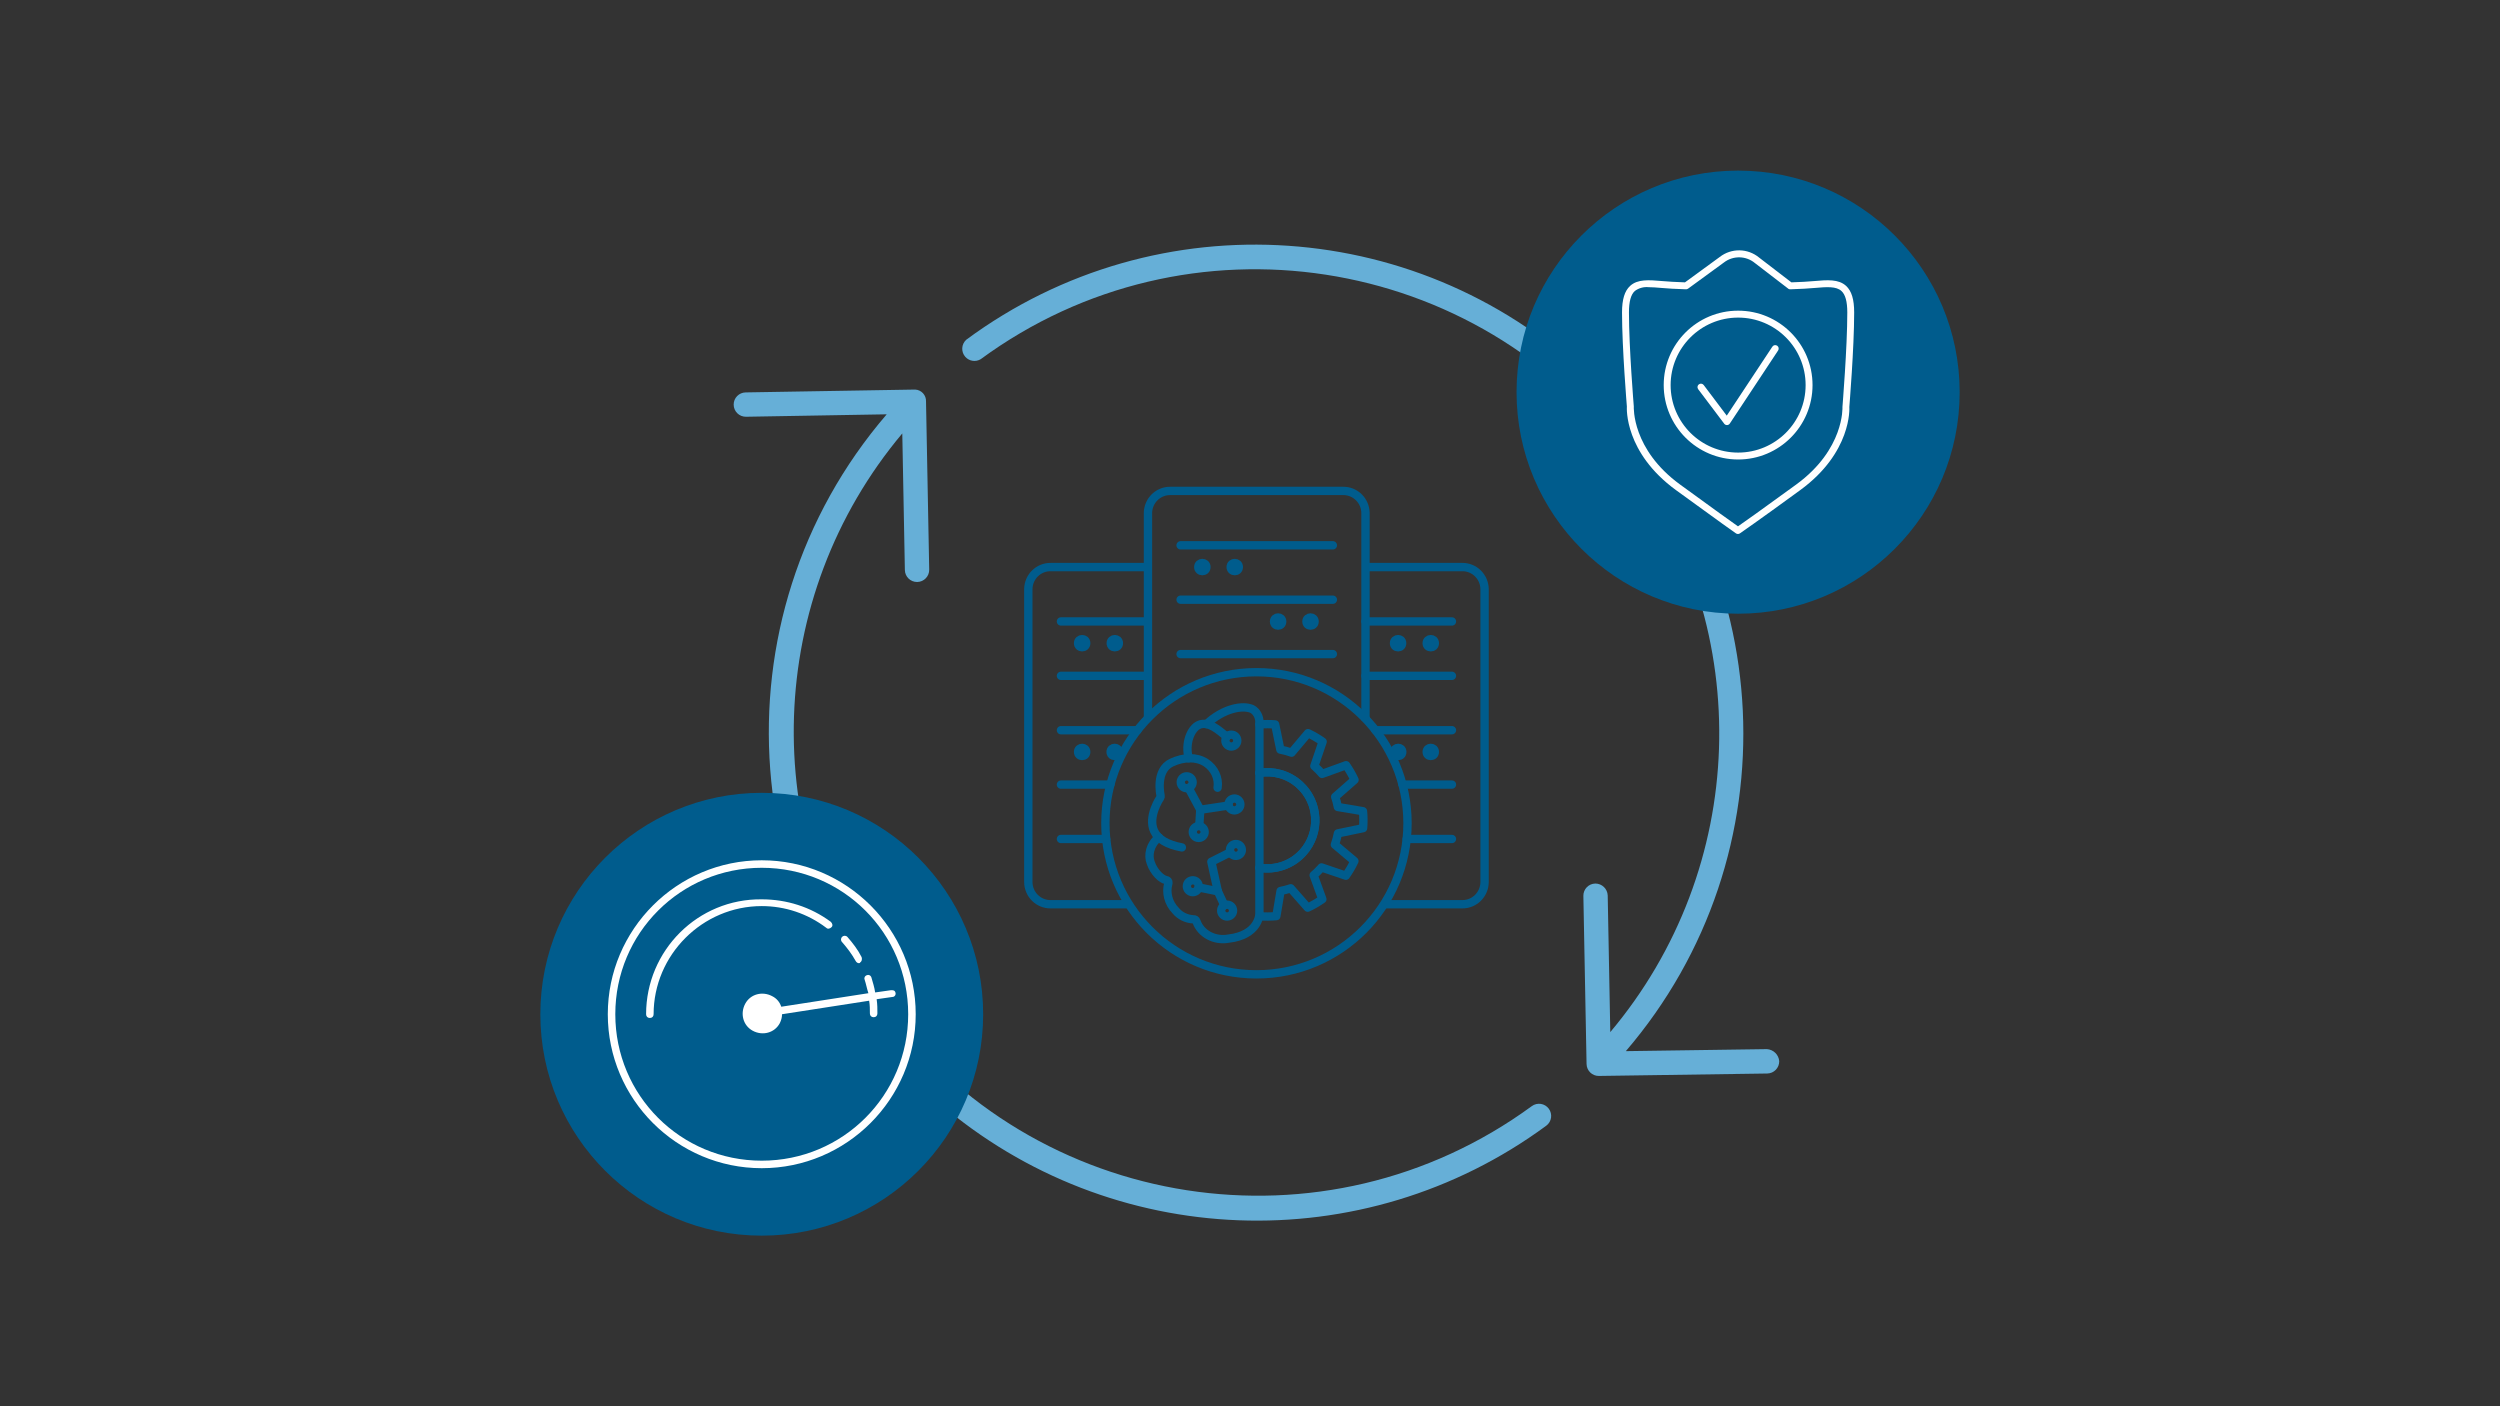 <svg viewBox="0 0 1200 675" xmlns="http://www.w3.org/2000/svg" id="Layer_1"><rect x="0" y="0" width="1200" height="675" fill="#333333" stroke="none"/><defs><style>.cls-1{fill:#005c8d;}.cls-2{stroke-miterlimit:10;}.cls-2,.cls-3{fill:none;stroke:#005c8d;stroke-width:4px;}.cls-4{fill:#fff;}.cls-3{stroke-linecap:round;stroke-linejoin:round;}.cls-5{fill:#66afd7;}</style></defs><g id="c"><g id="d"><path d="M434.338,273.621c.057,3.185,2.656,5.736,5.841,5.736h.105c3.225-.058,5.793-2.719,5.736-5.944v-.002l-1.53-80.672c.146-3.029-2.191-5.602-5.22-5.748-.238-.011-.477-.007-.714.012l-80.602,1.355c-3.226.026-5.82,2.662-5.794,5.887.026,3.226,2.662,5.82,5.887,5.794h.117l67.46-1.168c-84.336,98.164-73.126,246.109,25.038,330.444,82.757,71.099,203.633,75.676,291.529,11.038,2.597-1.916,3.148-5.574,1.232-8.171-1.916-2.597-5.574-3.148-8.171-1.232h0c-99.273,72.639-238.635,51.048-311.274-48.225-60.546-82.747-56.781-196.137,9.122-274.684l1.238,65.579h0Z" class="cls-5"></path><path d="M765.354,183.698c-81.879-79.827-209.539-88.566-301.532-20.641-2.405,2.15-2.612,5.842-.462,8.247,1.876,2.099,4.984,2.561,7.39,1.098,99.19-72.763,238.585-51.339,311.348,47.852,60.777,82.851,56.992,196.526-9.161,275.151l-1.238-65.568c-.119-3.199-2.745-5.732-5.946-5.736-3.225.058-5.793,2.719-5.736,5.944v.002l1.53,80.672c.057,3.185,2.656,5.736,5.841,5.736h.082l80.8-1.168c3.225-.045,5.804-2.696,5.759-5.921h0c-.267-3.135-2.794-5.598-5.934-5.783l-67.694.97c80.669-94.086,74.074-234.73-15.046-320.854h0Z" class="cls-5"></path></g></g><circle r="106.347" cy="188.238" cx="834.29" class="cls-1"></circle><circle r="106.277" cy="486.832" cx="365.64" class="cls-1"></circle><g id="security-shield-checkmark"><g id="aec8434f-4dc2-4e63-a3df-c7bb8cd458a3"><path d="M804.46,235.246c20.65,15.075,28.729,20.723,28.805,20.776.568.393,1.321.393,1.889,0,.08-.056,8.324-5.705,28.981-20.786,24.728-18.05,23.609-39.258,23.545-39.905.023-.279,2.324-28.244,2.324-45.364,0-6.259-1.232-10.293-3.872-12.734-3.619-3.32-9.045-2.872-15.327-2.324-1.587.136-3.241.276-4.944.359h0c-2.012.096-4.004.189-5.997.256l-15.493-11.897c-5.455-4.514-13.314-4.63-18.9-.279l-16.685,12.179c-2.014-.075-4.038-.164-6.07-.266-1.703-.083-3.357-.222-4.944-.359-6.289-.531-11.711-.996-15.327,2.341-2.64,2.431-3.872,6.475-3.872,12.734,0,17.12,2.324,45.085,2.324,45.119-.06.893-1.165,22.101,23.562,40.151ZM784.694,139.689c1.911-1.427,4.288-2.084,6.661-1.843,1.83,0,3.892.176,6.14.365,1.62.136,3.32.279,5.057.365,2.238.113,4.467.208,6.687.286.374.021.743-.091,1.043-.315l17.15-12.518c4.411-3.433,10.615-3.337,14.919.229l15.769,12.116c.324.333.775.511,1.239.488,2.214-.08,4.443-.175,6.687-.286,1.743-.086,3.437-.229,5.057-.365,5.734-.481,10.254-.863,12.8,1.478,1.886,1.73,2.799,5.094,2.799,10.293,0,16.984-2.304,44.826-2.324,45.334,0,.203.996,20.338-22.194,37.252-16.712,12.203-25.272,18.209-27.952,20.072-2.656-1.873-11.114-7.883-27.806-20.072-23.18-16.921-22.214-37.056-22.204-37.505-.023-.279-2.324-28.104-2.324-45.089-.003-5.193.91-8.544,2.796-10.287Z" class="cls-4"></path><path d="M827.617,203.379c.314.418.806.664,1.328.664h.04c.537-.018,1.032-.296,1.328-.744l23.187-35.077c.504-.766.291-1.796-.475-2.299-.387-.254-.862-.335-1.311-.224h0c-.439.107-.814.391-1.036.784l-21.832,33.025-11.067-14.686c-.551-.733-1.592-.881-2.325-.33-.732.55-.881,1.589-.332,2.322l12.495,16.566Z" class="cls-4"></path><path d="M834.298,220.559c19.727,0,35.718-15.992,35.718-35.718s-15.992-35.718-35.718-35.718-35.718,15.992-35.718,35.718v.003c.022,19.717,16.001,35.695,35.718,35.715ZM834.298,152.447c17.893,0,32.398,14.505,32.398,32.398s-14.505,32.398-32.398,32.398-32.398-14.505-32.398-32.398h0c.02-17.884,14.513-32.378,32.398-32.398Z" class="cls-4"></path></g></g><g id="network-high-performance"><path d="M427.643,475.296l-7.57,1.081c-.36-2.523-1.081-4.686-1.802-7.21-.36-1.081-1.442-1.442-2.163-1.081-1.081.36-1.442,1.442-1.081,2.163.721,2.163,1.081,4.326,1.802,6.489l-41.816,6.489c-.721-2.163-2.163-3.965-4.326-5.047-4.686-2.523-10.454-1.081-12.977,3.605-2.523,4.686-1.081,10.454,3.605,12.977s10.454,1.081,12.977-3.605c.721-1.442,1.081-2.884,1.081-4.326l41.816-6.489c.36,2.163.36,3.965.36,6.128,0,1.081.721,1.802,1.802,1.802s1.802-.721,1.802-1.802c0-2.163,0-4.326-.36-6.849l7.57-1.081c1.081,0,1.802-1.081,1.442-2.163s-1.081-1.081-2.163-1.081Z" class="cls-4"></path><path d="M365.64,412.933c-40.734,0-73.899,33.164-73.899,73.899s33.164,73.899,73.899,73.899,73.899-33.164,73.899-73.899-33.164-73.899-73.899-73.899ZM365.64,557.126c-38.932,0-70.294-31.362-70.294-70.294s31.362-70.294,70.294-70.294,70.294,31.362,70.294,70.294-31.362,70.294-70.294,70.294Z" class="cls-4"></path><path d="M410.7,461.238c.36.721,1.081,1.081,1.442,1.081s.721,0,.721-.36c.721-.36,1.081-1.442.721-2.523-1.802-3.605-4.326-6.849-6.849-9.733-.721-.721-1.802-.721-2.523,0s-.721,1.802,0,2.523c2.523,2.884,4.686,5.768,6.489,9.012Z" class="cls-4"></path><path d="M396.642,445.377c.721.721,1.802.36,2.523-.36.721-.721.36-1.802-.36-2.523-9.733-7.21-21.268-10.814-33.164-10.814-30.641-.36-55.514,24.513-55.514,55.154,0,1.081.721,1.802,1.802,1.802s1.802-.721,1.802-1.802c0-28.478,23.431-51.909,51.909-51.909,11.175,0,21.989,3.605,31.001,10.454Z" class="cls-4"></path></g><circle r="72.511" cy="395.17" cx="603.095" class="cls-3"></circle><path d="M575.382,396.507c-1.575,0-2.852,1.277-2.852,2.852s1.277,2.852,2.852,2.852c.07,0,.136-.016.204-.021,1.478-.107,2.648-1.327,2.648-2.832,0-1.575-1.277-2.852-2.852-2.852Z" class="cls-3"></path><path d="M589.732,386.678c.253,1.316,1.408,2.311,2.798,2.311.07,0,.136-.015.204-.021,1.478-.107,2.648-1.326,2.648-2.832,0-1.575-1.277-2.852-2.852-2.852s-2.852,1.277-2.852,2.852c0,.185.021.366.055.541" class="cls-3"></path><path d="M569.613,378.339c.07,0,.136-.015.204-.021,1.478-.107,2.648-1.326,2.648-2.832,0-1.575-1.277-2.852-2.852-2.852s-2.852,1.277-2.852,2.852,1.277,2.852,2.852,2.852Z" class="cls-3"></path><path d="M593.894,355.49c0-1.575-1.277-2.852-2.852-2.852s-2.852,1.277-2.852,2.852,1.277,2.852,2.852,2.852c.07,0,.136-.015.204-.021,1.478-.107,2.648-1.326,2.648-2.832Z" class="cls-3"></path><path d="M593.24,410.82c.07,0,.136-.015.204-.021,1.478-.107,2.648-1.326,2.648-2.832,0-1.575-1.277-2.852-2.852-2.852s-2.852,1.277-2.852,2.852,1.277,2.852,2.852,2.852Z" class="cls-3"></path><path d="M569.693,425.394c0,1.575,1.277,2.852,2.852,2.852.07,0,.136-.015.204-.02,1.478-.107,2.648-1.327,2.648-2.832,0-1.575-1.277-2.852-2.852-2.852s-2.852,1.277-2.852,2.852Z" class="cls-3"></path><path d="M586.167,437.092c0,1.575,1.277,2.852,2.852,2.852.07,0,.136-.016.204-.021,1.478-.107,2.648-1.327,2.648-2.832,0-1.575-1.277-2.852-2.852-2.852s-2.852,1.277-2.852,2.852Z" class="cls-3"></path><path d="M584.44,378.106c.694-4.665-1.482-9.299-5.663-12.063-4.438-2.795-10.426-2.792-16.424,0-8.014,3.742-5.278,15.822-5.257,15.945.073.308.01.629-.174.895-.066.089-6.185,9.047-2.929,16.024,1.823,3.901,6.301,6.544,13.31,7.855" class="cls-3"></path><path d="M588.82,353.58c-4.253-3.477-8.8-7.479-13.236-5.685-3.876,1.57-7.003,8.89-4.969,16.064" class="cls-3"></path><path d="M579.142,347.576c8.233-7.696,17.442-9.191,21.809-7.267,2.426,1.239,3.56,4.01,3.567,6.188,0,.006-.001.013-.001.019v92.357s.001.017.001.019c-.009.287-.533,9.981-14.729,11.635-6.767,1.296-13.5-2.328-15.521-8.355-.169-.573-.772-.948-1.42-.883-3.365-.174-6.475-1.694-8.494-4.153-3.516-3.6-4.837-8.558-3.525-13.227.013-.046.023-.093.03-.141.094-.659-.415-1.262-1.138-1.348-1.969-.236-5.829-3.603-7.389-8.345-1.376-3.524-.395-8.735,3.869-12.141" class="cls-3"></path><line y2="388.683" x2="576.145" y1="378.185" x1="570.501" class="cls-3"></line><line y2="388.683" x2="576.145" y1="386.643" x1="589.664" class="cls-3"></line><line y2="386.643" x2="589.665" y1="386.643" x1="589.664" class="cls-3"></line><line y2="396.438" x2="575.642" y1="388.683" x1="576.145" class="cls-3"></line><line y2="434.559" x2="587.709" y1="427.826" x1="584.567" class="cls-3"></line><polyline points="590.558 409.076 581.446 413.654 584.567 427.826" class="cls-3"></polyline><line y2="425.954" x2="575.341" y1="427.826" x1="584.567" class="cls-3"></line><path d="M604.521,439.793c2.707.217,5.426.201,8.126-.057l2.027-12.066c1.648-.311,3.277-.741,4.872-1.292l8.154,9.287c2.438-1.13,4.789-2.491,7.033-4.064l-4.182-11.5c1.175-.997,2.302-2.076,3.362-3.253.141-.157.271-.32.409-.478l11.698,3.971c1.586-2.247,2.952-4.595,4.087-7.022l-9.37-7.875c.638-1.775,1.129-3.589,1.466-5.425l12.086-2.509c.219-2.707.203-5.427-.053-8.126l-12.065-2.033c-.31-1.649-.739-3.277-1.289-4.872l9.292-8.149c-1.129-2.439-2.488-4.791-4.06-7.036l-11.503,4.176c-1-1.181-2.083-2.312-3.265-3.376-.152-.137-.31-.263-.464-.397l3.977-11.696c-2.246-1.587-4.594-2.953-7.02-4.09l-7.88,9.366c-1.766-.636-3.57-1.127-5.395-1.464l-2.493-12.09c-2.515-.207-5.039-.187-7.55.016" class="cls-3"></path><path d="M604.521,370.976c6.674-1.089,13.762.737,19.18,5.613,9.481,8.532,10.249,23.135,1.717,32.615-5.459,6.065-13.4,8.546-20.897,7.325" class="cls-3"></path><path d="M604.521,416.529c7.497,1.221,15.438-1.26,20.897-7.325,8.532-9.481,7.764-24.083-1.717-32.615-5.418-4.876-12.506-6.701-19.18-5.613" class="cls-3"></path><path d="M655.437,345.78v-99.574c-.089-5.899-4.875-10.617-10.71-10.56h-82.997c-5.835-.057-10.621,4.661-10.71,10.56v98.803" class="cls-2"></path><line y2="261.749" x2="639.775" y1="261.749" x1="566.683" class="cls-3"></line><line y2="287.854" x2="639.775" y1="287.854" x1="566.683" class="cls-3"></line><line y2="313.958" x2="639.775" y1="313.958" x1="566.683" class="cls-3"></line><circle r="1.958" cy="272.191" cx="577.125" class="cls-2"></circle><circle r="1.958" cy="272.191" cx="592.676" class="cls-2"></circle><circle r="1.958" cy="298.338" cx="613.496" class="cls-2"></circle><circle r="1.958" cy="298.338" cx="629.046" class="cls-2"></circle><path d="M664.262,434.036h37.626c5.835.057,10.621-4.661,10.71-10.56v-140.725c-.089-5.899-4.875-10.617-10.71-10.56h-46.451" class="cls-2"></path><line y2="298.295" x2="696.936" y1="298.295" x1="655.437" class="cls-3"></line><line y2="324.399" x2="696.936" y1="324.399" x1="655.437" class="cls-3"></line><line y2="350.503" x2="696.936" y1="350.503" x1="660.215" class="cls-3"></line><line y2="376.607" x2="696.936" y1="376.607" x1="673.205" class="cls-3"></line><line y2="402.712" x2="696.936" y1="402.712" x1="675.219" class="cls-3"></line><circle r="1.958" cy="308.737" cx="671.078" class="cls-2"></circle><circle r="1.958" cy="308.737" cx="686.762" class="cls-2"></circle><circle r="1.958" cy="360.927" cx="671.142" class="cls-2"></circle><circle r="1.958" cy="360.927" cx="686.762" class="cls-2"></circle><path d="M541.934,434.036h-37.632c-5.835.057-10.621-4.661-10.71-10.56v-23.582s0-5.28,0-5.28v-111.863c.089-5.899,4.875-10.617,10.71-10.56h46.451" class="cls-2"></path><line y2="298.295" x2="509.254" y1="298.295" x1="550.753" class="cls-3"></line><line y2="324.399" x2="509.254" y1="324.399" x1="550.753" class="cls-3"></line><line y2="350.503" x2="509.254" y1="350.503" x1="545.976" class="cls-3"></line><line y2="376.607" x2="509.254" y1="376.607" x1="532.987" class="cls-3"></line><line y2="402.712" x2="509.254" y1="402.712" x1="530.972" class="cls-3"></line><circle r="1.958" cy="308.737" cx="535.112" class="cls-2"></circle><circle r="1.958" cy="308.737" cx="519.428" class="cls-2"></circle><circle r="1.958" cy="360.927" cx="535.048" class="cls-2"></circle><circle r="1.958" cy="360.927" cx="519.428" class="cls-2"></circle></svg>